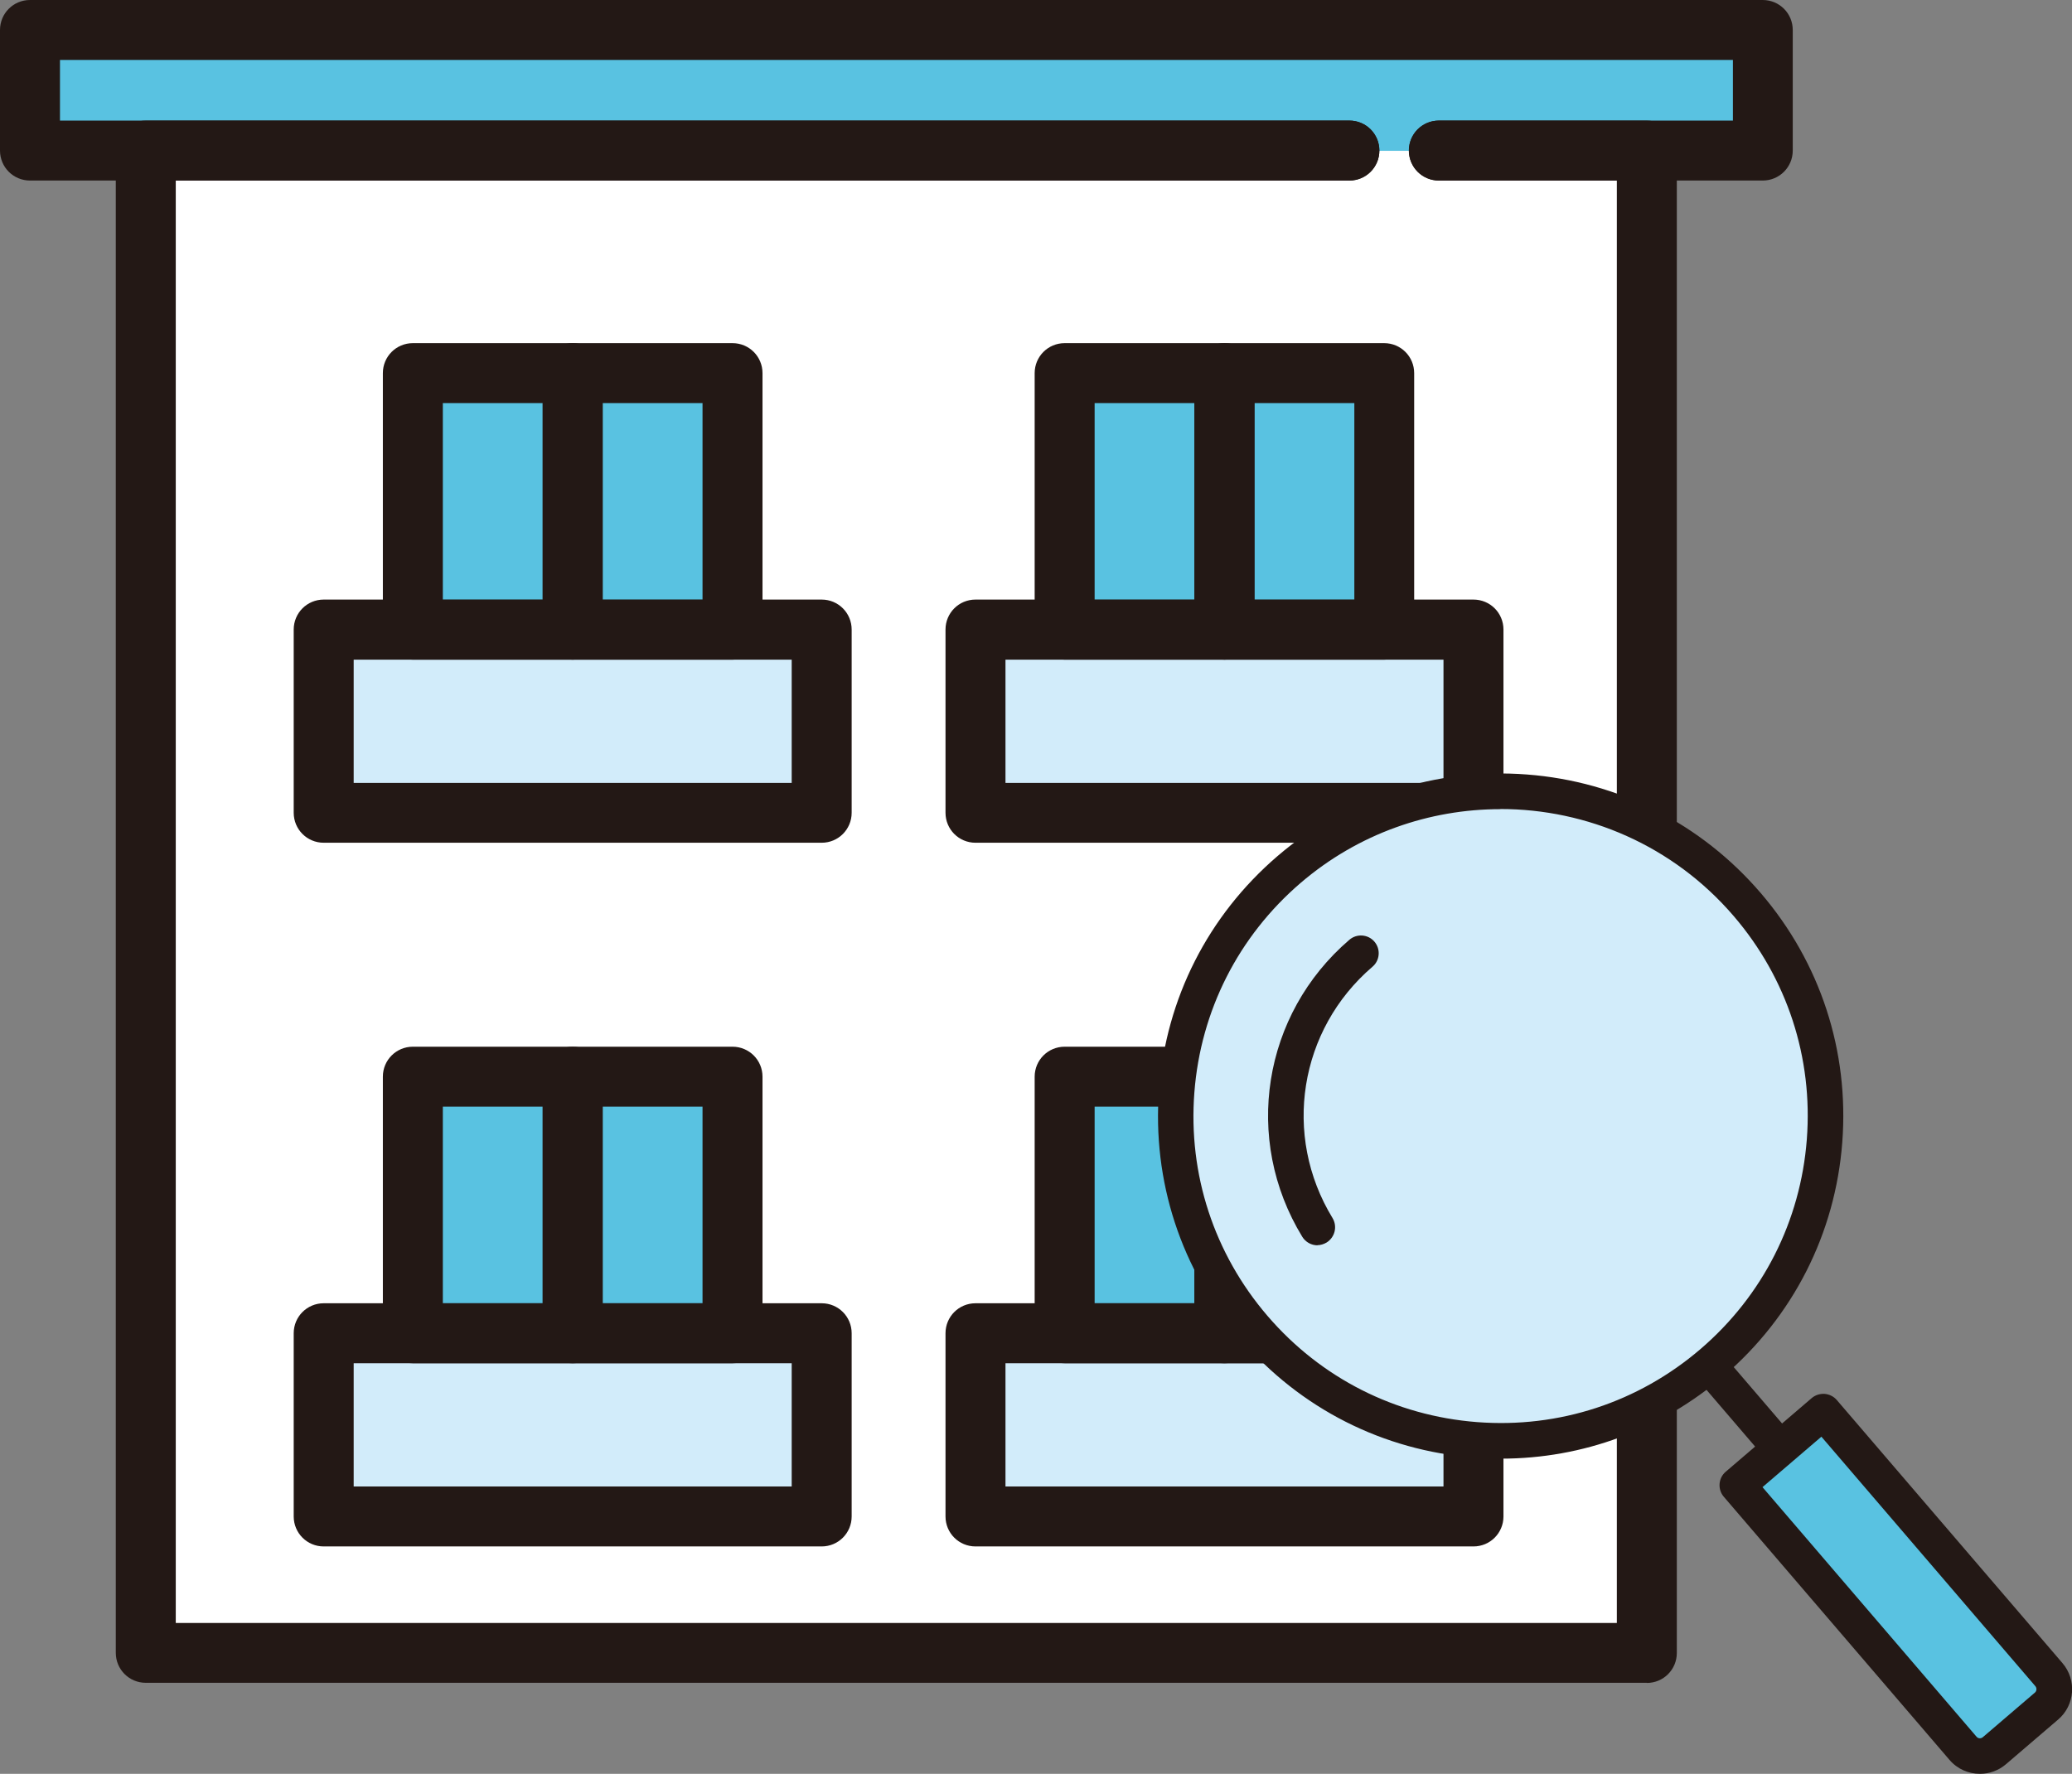 <?xml version="1.0" encoding="UTF-8"?>
<svg id="_レイヤー_2" data-name="レイヤー 2" xmlns="http://www.w3.org/2000/svg" viewBox="0 0 154.78 132.54">
  <rect x="0" y="0" width="154.78" height="132.54" fill="#808080" stroke="none"/>
  <defs>
    <style>
      .cls-1 {
        fill: #59c2e1;
      }

      .cls-2 {
        fill: #231815;
      }

      .cls-3 {
        fill: #d2ecfa;
      }

      .cls-4 {
        fill: #fff;
      }
    </style>
  </defs>
  <g id="_レイヤー_4" data-name="レイヤー 4">
    <g>
      <g>
        <rect class="cls-4" x="10.9" y="11.25" width="112.13" height="112.26"/>
        <rect class="cls-3" x="24.18" y="47.05" width="37.2" height="13.69"/>
        <rect class="cls-3" x="72.87" y="47.05" width="37.2" height="13.69"/>
        <rect class="cls-3" x="24.18" y="99.62" width="37.2" height="13.69"/>
        <rect class="cls-3" x="72.87" y="99.62" width="37.2" height="13.69"/>
        <rect class="cls-1" x="79.72" y="27.88" width="23.69" height="18.51"/>
        <rect class="cls-1" x="31.03" y="27.88" width="23.69" height="18.51"/>
        <rect class="cls-1" x="79.72" y="80.45" width="23.69" height="18.51"/>
        <rect class="cls-1" x="31.03" y="80.45" width="23.69" height="18.51"/>
        <rect class="cls-1" x="2.24" y="2.24" width="127.46" height="9.03"/>
        <g>
          <path class="cls-2" d="M123.03,125.74H10.89c-1.24,0-2.24-1-2.24-2.24V11.25c0-1.24,1-2.24,2.24-2.24h89.91c1.24,0,2.24,1,2.24,2.24s-1,2.24-2.24,2.24H13.13v107.78h107.65V13.49h-13.3c-1.24,0-2.24-1-2.24-2.24s1-2.24,2.24-2.24h15.54c1.24,0,2.24,1,2.24,2.24v112.26c0,1.24-1,2.24-2.24,2.24Z"/>
          <path class="cls-2" d="M131.68,13.49h-24.19c-1.24,0-2.24-1-2.24-2.24s1-2.24,2.24-2.24h21.96v-4.53H4.48v4.53h96.32c1.24,0,2.24,1,2.24,2.24s-1,2.24-2.24,2.24H2.24c-1.24,0-2.24-1-2.24-2.24V2.24C0,1,1,0,2.24,0h129.44c1.24,0,2.24,1,2.24,2.24v9.01c0,1.24-1,2.24-2.24,2.24Z"/>
          <g>
            <g>
              <g>
                <path class="cls-2" d="M42.78,49.29h-11.94c-1.24,0-2.24-1-2.24-2.24v-19.17c0-1.24,1-2.24,2.24-2.24h11.94c1.24,0,2.24,1,2.24,2.24v19.17c0,1.24-1,2.24-2.24,2.24ZM33.08,44.81h7.46v-14.69h-7.46v14.69Z"/>
                <path class="cls-2" d="M54.72,49.29h-11.94c-1.24,0-2.24-1-2.24-2.24v-19.17c0-1.24,1-2.24,2.24-2.24h11.94c1.24,0,2.24,1,2.24,2.24v19.17c0,1.24-1,2.24-2.24,2.24ZM45.02,44.81h7.46v-14.69h-7.46v14.69Z"/>
              </g>
              <path class="cls-2" d="M61.38,62.97H24.18c-1.24,0-2.24-1-2.24-2.24v-13.69c0-1.24,1-2.24,2.24-2.24h37.2c1.24,0,2.24,1,2.24,2.24v13.69c0,1.24-1,2.24-2.24,2.24ZM26.42,58.5h32.72v-9.21H26.42v9.21Z"/>
            </g>
            <g>
              <g>
                <path class="cls-2" d="M91.47,49.29h-11.94c-1.24,0-2.24-1-2.24-2.24v-19.17c0-1.24,1-2.24,2.24-2.24h11.94c1.24,0,2.24,1,2.24,2.24v19.17c0,1.24-1,2.24-2.24,2.24ZM81.77,44.81h7.46v-14.69h-7.46v14.69Z"/>
                <path class="cls-2" d="M103.4,49.29h-11.94c-1.24,0-2.24-1-2.24-2.24v-19.17c0-1.24,1-2.24,2.24-2.24h11.94c1.24,0,2.24,1,2.24,2.24v19.17c0,1.24-1,2.24-2.24,2.24ZM93.71,44.81h7.46v-14.69h-7.46v14.69Z"/>
              </g>
              <path class="cls-2" d="M110.07,62.97h-37.2c-1.24,0-2.24-1-2.24-2.24v-13.69c0-1.24,1-2.24,2.24-2.24h37.2c1.24,0,2.24,1,2.24,2.24v13.69c0,1.24-1,2.24-2.24,2.24ZM75.11,58.5h32.72v-9.21h-32.72v9.21Z"/>
            </g>
          </g>
          <g>
            <g>
              <g>
                <path class="cls-2" d="M42.78,101.86h-11.94c-1.24,0-2.24-1-2.24-2.24v-19.17c0-1.24,1-2.24,2.24-2.24h11.94c1.24,0,2.24,1,2.24,2.24v19.17c0,1.24-1,2.24-2.24,2.24ZM33.08,97.38h7.46v-14.69h-7.46v14.69Z"/>
                <path class="cls-2" d="M54.72,101.86h-11.94c-1.24,0-2.24-1-2.24-2.24v-19.17c0-1.24,1-2.24,2.24-2.24h11.94c1.24,0,2.24,1,2.24,2.24v19.17c0,1.24-1,2.24-2.24,2.24ZM45.02,97.38h7.46v-14.69h-7.46v14.69Z"/>
              </g>
              <path class="cls-2" d="M61.38,115.55H24.18c-1.24,0-2.24-1-2.24-2.24v-13.69c0-1.24,1-2.24,2.24-2.24h37.2c1.24,0,2.24,1,2.24,2.24v13.69c0,1.24-1,2.24-2.24,2.24ZM26.42,111.07h32.72v-9.21H26.42v9.21Z"/>
            </g>
            <g>
              <g>
                <path class="cls-2" d="M91.47,101.86h-11.94c-1.24,0-2.24-1-2.24-2.24v-19.17c0-1.24,1-2.24,2.24-2.24h11.94c1.24,0,2.24,1,2.24,2.24v19.17c0,1.24-1,2.24-2.24,2.24ZM81.77,97.38h7.46v-14.69h-7.46v14.69Z"/>
                <path class="cls-2" d="M103.4,101.86h-11.94c-1.24,0-2.24-1-2.24-2.24v-19.17c0-1.24,1-2.24,2.24-2.24h11.94c1.24,0,2.24,1,2.24,2.24v19.17c0,1.24-1,2.24-2.24,2.24ZM93.71,97.38h7.46v-14.69h-7.46v14.69Z"/>
              </g>
              <path class="cls-2" d="M110.07,115.55h-37.2c-1.24,0-2.24-1-2.24-2.24v-13.69c0-1.24,1-2.24,2.24-2.24h37.2c1.24,0,2.24,1,2.24,2.24v13.69c0,1.24-1,2.24-2.24,2.24ZM75.11,111.07h32.72v-9.21h-32.72v9.21Z"/>
            </g>
          </g>
        </g>
      </g>
      <g>
        <circle class="cls-3" cx="112.1" cy="83.39" r="24.27" transform="translate(-7.77 155.16) rotate(-67.56)"/>
        <path class="cls-1" d="M137.73,104.91h8.45v25.9c0,.92-.74,1.66-1.66,1.66h-5.14c-.91,0-1.66-.74-1.66-1.66v-25.9h0Z" transform="translate(-43.06 120.98) rotate(-40.61)"/>
        <g>
          <path class="cls-2" d="M112.14,108.99c-.66,0-1.33-.03-2-.08-6.82-.52-13.02-3.67-17.47-8.86-4.45-5.19-6.61-11.8-6.09-18.62.52-6.82,3.67-13.02,8.86-17.47,5.19-4.45,11.81-6.61,18.62-6.09,6.82.52,13.02,3.67,17.47,8.86,4.45,5.19,6.61,11.8,6.09,18.62-.52,6.82-3.67,13.02-8.86,17.47-4.68,4.01-10.52,6.17-16.62,6.17ZM112.08,60.46c-5.29,0-10.6,1.81-14.92,5.51-4.65,3.99-7.47,9.55-7.94,15.66-.47,6.11,1.47,12.04,5.46,16.69,3.99,4.65,9.55,7.47,15.66,7.94,6.11.47,12.04-1.47,16.69-5.46,4.65-3.99,7.47-9.55,7.94-15.66.47-6.11-1.47-12.04-5.46-16.69-4.53-5.28-10.96-8-17.43-8Z"/>
          <path class="cls-2" d="M98.42,93.05c-.45,0-.89-.23-1.14-.64-4.45-7.29-2.97-16.62,3.52-22.19.56-.48,1.4-.41,1.87.14.48.56.41,1.4-.14,1.87-5.5,4.71-6.75,12.61-2.99,18.78.38.63.18,1.44-.44,1.83-.22.13-.46.2-.69.2Z"/>
          <path class="cls-2" d="M132.67,109.19c-.37,0-.75-.16-1.01-.46l-4.26-4.97c-.48-.56-.41-1.4.14-1.87.56-.48,1.4-.41,1.87.14l4.26,4.97c.48.56.41,1.4-.14,1.87-.25.22-.56.32-.86.32Z"/>
          <path class="cls-2" d="M147.9,132.54c-.84,0-1.68-.35-2.27-1.04l-16.86-19.66c-.48-.56-.41-1.4.14-1.87l6.42-5.5c.27-.23.61-.34.97-.32.35.03.68.19.91.46l16.86,19.66c1.07,1.25.93,3.14-.32,4.21h0l-3.9,3.34c-.56.48-1.25.72-1.94.72ZM131.66,111.12l15.99,18.65c.12.14.32.15.46.04l3.9-3.34c.14-.12.15-.33.04-.47l-15.99-18.65-4.4,3.77ZM152.87,127.47h0,0Z"/>
        </g>
      </g>
    </g>
  </g>
</svg>